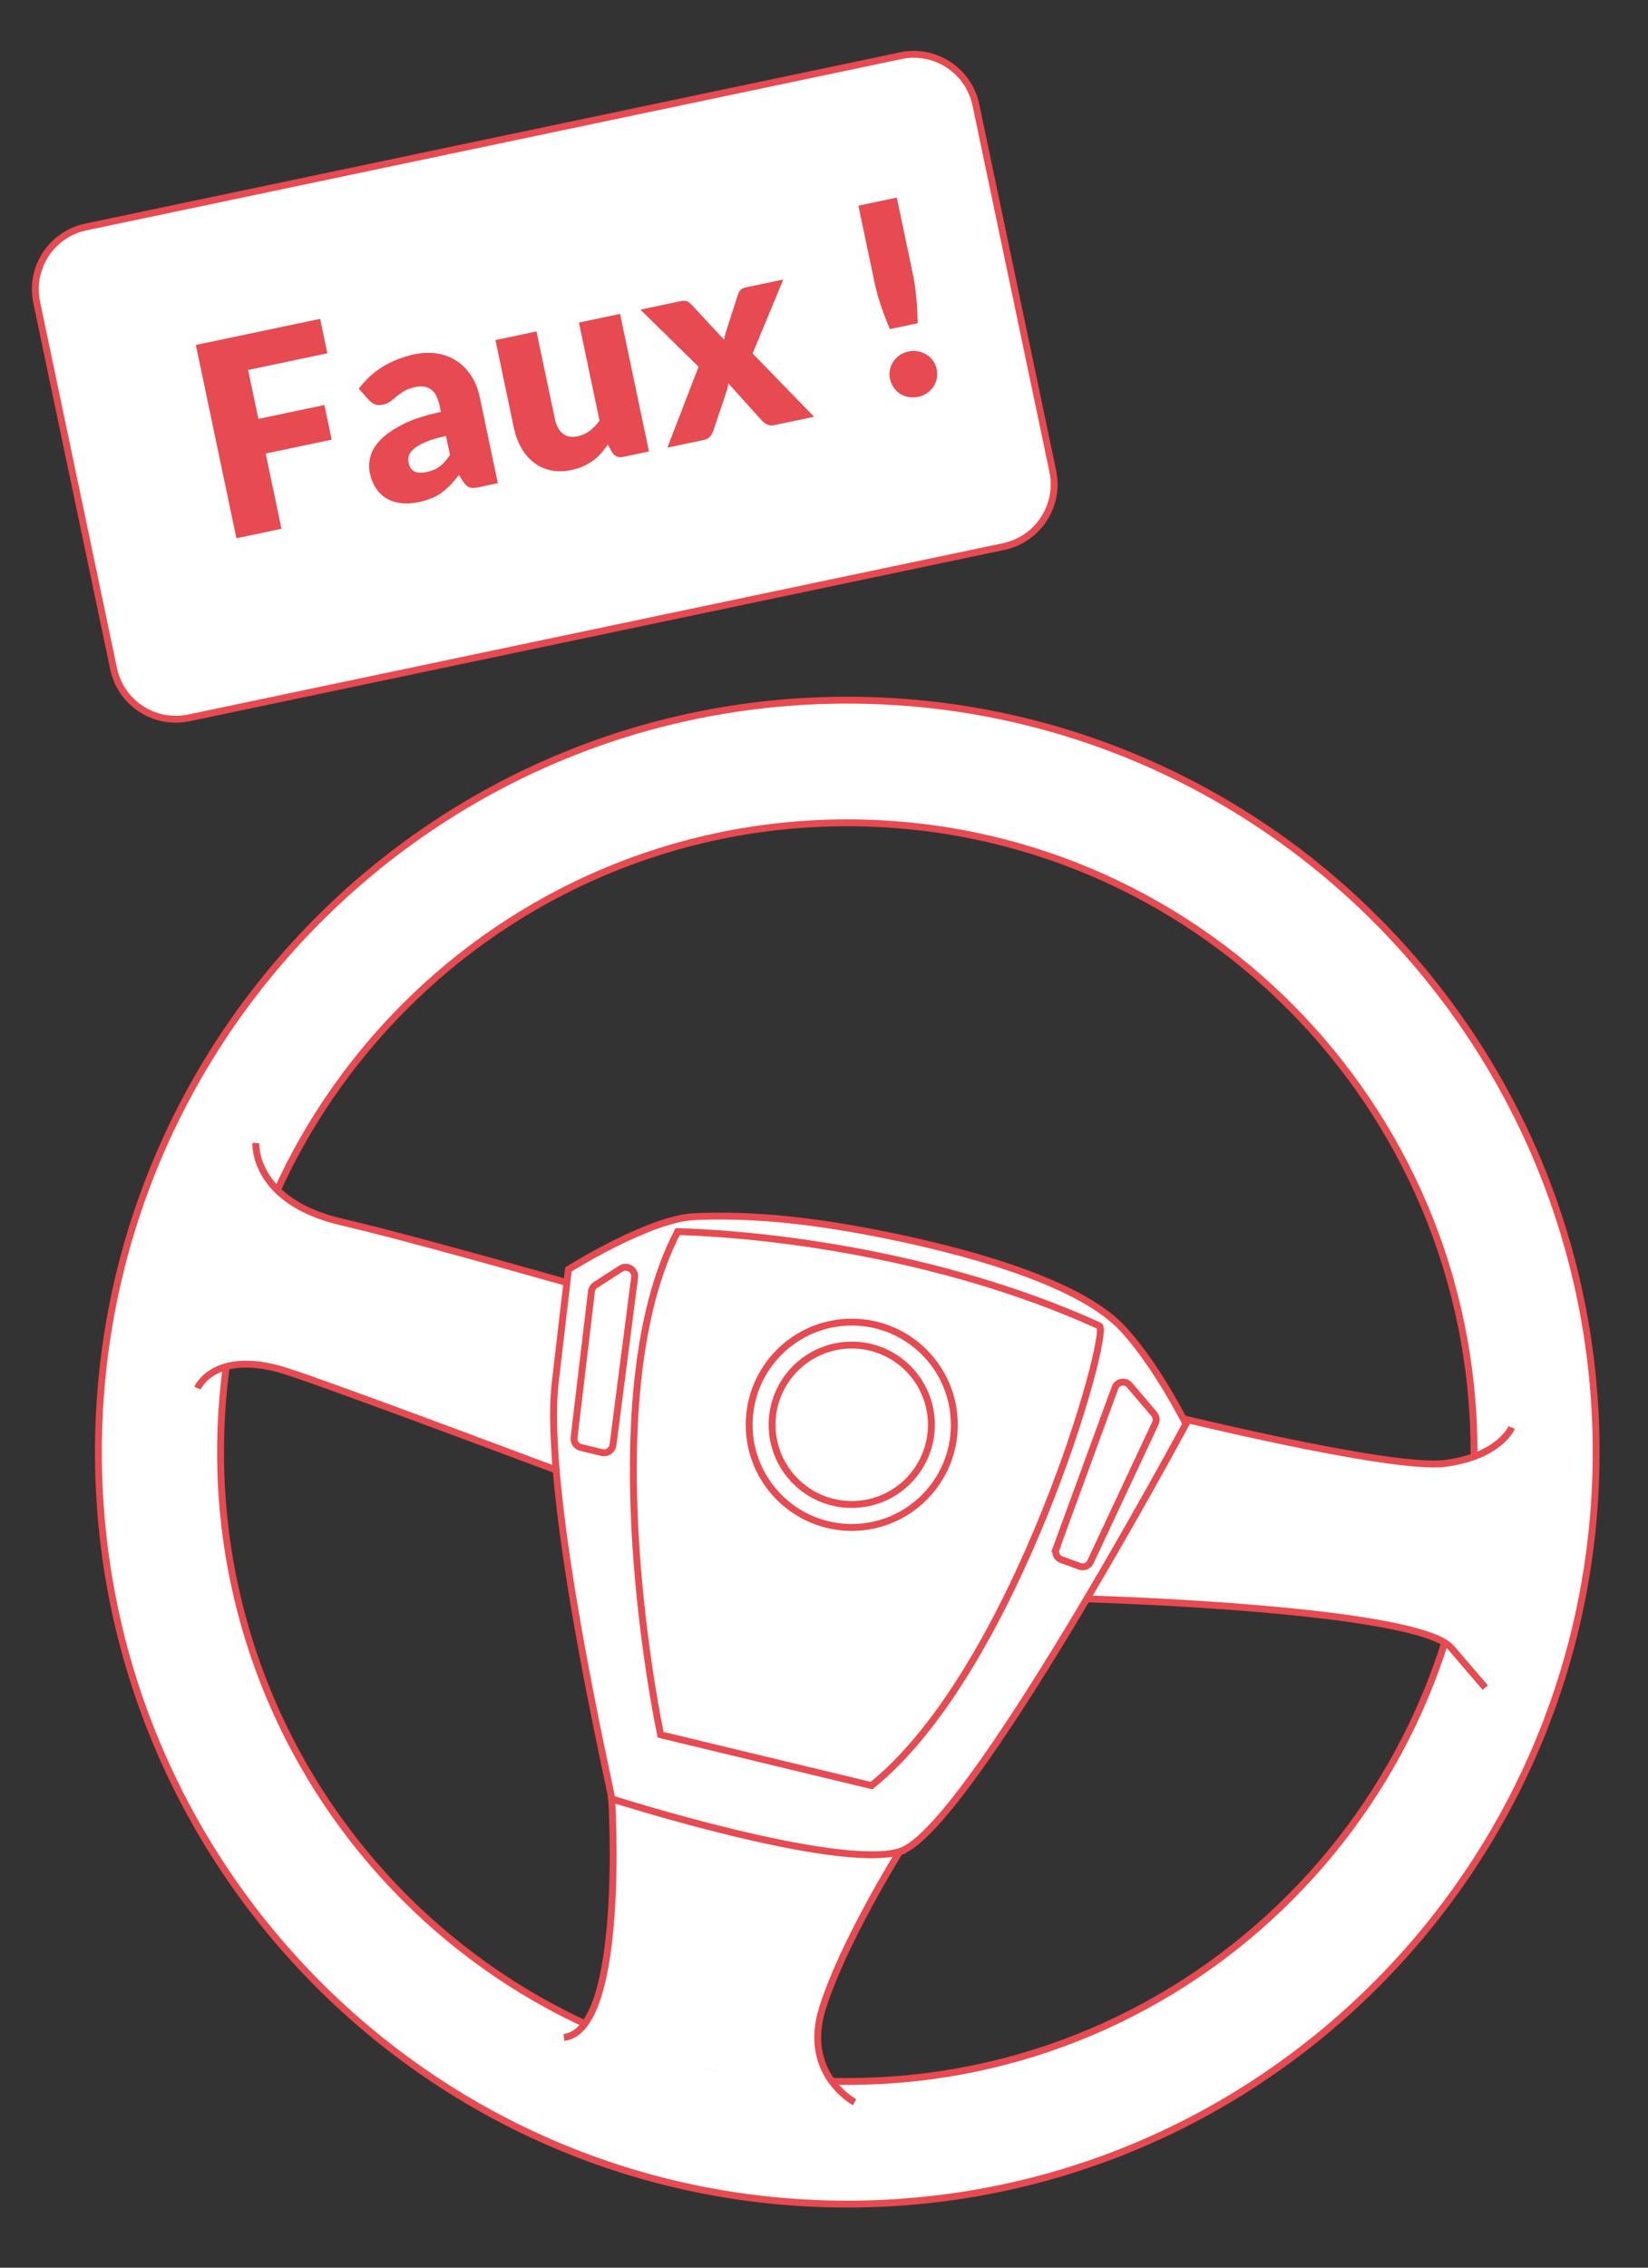 <?xml version="1.0" encoding="UTF-8"?>
<svg id="Calque_1" data-name="Calque 1" xmlns="http://www.w3.org/2000/svg" viewBox="0 0 240 330">
  <rect x="0" y="0" width="240" height="330" fill="#333333" stroke="none"/>
  <defs>
    <style>
      .cls-1 {
        fill: #e74a50;
      }

      .cls-2 {
        fill: #fff;
        stroke: #e74a50;
        stroke-miterlimit: 10;
      }
    </style>
  </defs>
  <path class="cls-2" d="M123.39,101.89c-60.23,0-109.06,48.99-109.06,109.43s48.83,109.43,109.06,109.43,109.06-48.99,109.06-109.43-48.83-109.43-109.06-109.43ZM123.39,302.9c-50.41,0-91.27-41-91.27-91.58s40.86-91.58,91.27-91.58,91.27,41,91.27,91.58-40.86,91.58-91.27,91.58Z"/>
  <path class="cls-2" d="M131.16,8.11L12.5,33.03c-5,1.05-8.21,5.96-7.16,10.96l11.2,53.32c1.05,5,5.96,8.21,10.96,7.16l118.66-24.93c5-1.05,8.21-5.96,7.16-10.96l-11.2-53.32c-1.05-5-5.96-8.21-10.96-7.16Z"/>
  <g>
    <path class="cls-1" d="M46.62,46.39l1.05,5.02-11.54,2.43,1.5,7.12,9.61-2.02,1.06,5.04-9.61,2.02,2.3,10.95-6.56,1.38-5.91-28.13,18.11-3.8Z"/>
    <path class="cls-1" d="M69.75,70.91c-.57.12-1.01.13-1.33.04-.32-.09-.63-.36-.93-.81l-.66-1.01c-.41.53-.82,1.01-1.21,1.42-.4.42-.82.79-1.27,1.12-.45.33-.94.61-1.48.83-.54.23-1.15.41-1.83.56-.91.19-1.77.25-2.57.16-.8-.08-1.5-.3-2.12-.65-.62-.36-1.14-.85-1.57-1.48-.43-.63-.74-1.4-.93-2.3-.15-.71-.12-1.48.08-2.3.2-.82.68-1.64,1.44-2.44.76-.8,1.85-1.56,3.27-2.29,1.42-.73,3.27-1.33,5.57-1.82l-.18-.86c-.25-1.18-.67-1.99-1.26-2.41s-1.33-.54-2.22-.36c-.71.15-1.27.35-1.69.6-.42.25-.78.51-1.1.77-.31.27-.62.51-.92.74s-.68.39-1.15.48c-.41.09-.78.06-1.12-.08-.33-.14-.61-.34-.84-.6l-1.48-1.65c.99-1.32,2.16-2.4,3.53-3.23,1.36-.83,2.89-1.42,4.58-1.78,1.21-.25,2.34-.29,3.4-.1,1.05.19,1.99.56,2.82,1.12.82.56,1.51,1.28,2.08,2.17s.97,1.91,1.21,3.05l2.63,12.51-2.74.58ZM62.11,68.7c.77-.16,1.42-.44,1.94-.83.52-.39,1.02-.95,1.48-1.68l-.58-2.74c-1.2.25-2.17.54-2.91.85s-1.31.64-1.71.97c-.4.33-.66.66-.77.99-.11.34-.13.68-.06,1.03.14.69.43,1.13.87,1.33.43.2,1.01.23,1.73.07Z"/>
    <path class="cls-1" d="M78.13,48.24l2.67,12.7c.21.99.59,1.71,1.16,2.16.56.45,1.28.58,2.16.39.66-.14,1.24-.4,1.76-.79.52-.39.99-.89,1.43-1.49l-3-14.27,5.99-1.26,4.21,20.02-3.71.78c-.75.16-1.31-.07-1.68-.7l-.61-1.08c-.31.46-.64.88-.98,1.27-.35.39-.74.74-1.16,1.05-.43.31-.9.58-1.41.82-.52.24-1.09.42-1.74.56-1.09.23-2.1.24-3.03.04-.92-.2-1.75-.58-2.47-1.15-.72-.56-1.33-1.27-1.82-2.14-.49-.86-.85-1.85-1.08-2.96l-2.67-12.7,5.99-1.26Z"/>
    <path class="cls-1" d="M101.74,53.38l-8.48-8.32,5.75-1.21c.42-.09.75-.1.97-.03.22.07.44.21.65.44l4.82,5.18c.03-.25.08-.49.15-.74.07-.24.15-.5.24-.78l1.61-5c.1-.33.25-.58.43-.75.18-.17.42-.28.71-.34l5.48-1.15-4.47,10.76,8.95,9.21-5.75,1.21c-.42.09-.79.06-1.09-.09-.3-.15-.57-.35-.79-.6l-4.86-5.39c-.02.23-.05.46-.1.67-.05.21-.11.41-.18.6l-1.89,5.6c-.1.3-.25.59-.47.85-.21.27-.51.44-.9.52l-5.33,1.12,4.54-11.76Z"/>
    <path class="cls-1" d="M130.6,28.75l2.32,11.04c.25,1.18.42,2.37.53,3.57.1,1.19.17,2.42.19,3.68l-4.05.85c-.49-1.16-.92-2.31-1.31-3.44-.39-1.14-.7-2.29-.95-3.48l-2.32-11.04,5.6-1.18ZM129.61,55.16c-.1-.46-.1-.91-.01-1.35.09-.44.25-.83.5-1.19.24-.36.55-.67.92-.93.38-.26.81-.44,1.3-.54.48-.1.94-.11,1.39-.02.45.09.86.25,1.23.48s.69.53.94.89c.26.36.44.77.53,1.24.1.46.1.92.01,1.36-.09.44-.26.84-.5,1.2-.25.36-.56.67-.93.92-.38.25-.8.43-1.28.53-.49.1-.96.11-1.4.03-.45-.08-.85-.24-1.22-.47-.36-.23-.68-.53-.93-.9-.26-.37-.44-.78-.54-1.25Z"/>
  </g>
  <path class="cls-2" d="M216.3,245.59l-4.94-5.76c-4.94-5.76-52.37-7.13-52.37-7.13l-32.63-1.65,42.23-25.5s34,8.5,41.95,7.4,9.6-5.21,9.6-5.21"/>
  <path class="cls-2" d="M28.76,202s2.47-5.76,12.89-2.47c6.45,2.04,37.42,13.65,60.05,22.19l1.91-29.05s-40.58-11.79-53.74-14.81-12.61-11.52-12.61-11.52"/>
  <path class="cls-2" d="M124.45,305.92s-7.68-4.11-4.66-13.71c3.02-9.6,11.24-22.76,11.24-22.76l-41.95-7.68s2.1,33.63-6.95,34.73"/>
  <path class="cls-2" d="M131.03,269.45c9.76-2.87,41.68-62.24,41.68-62.24,0,0-4.39-8.77-9.32-13.98-4.94-5.21-16.45-9.6-31.53-12.89-15.08-3.29-24.13-3.56-30.71-3.29-6.58.27-18.37,7.68-18.37,7.68l-1.92,16.45c-1.92,16.45,8.23,59.77,8.23,60.6,0,0,32.63,10.42,41.95,7.68Z"/>
  <path class="cls-2" d="M126.92,259.85c21.11-17,34.94-66.1,33.18-66.9-29.61-13.44-61.42-13.71-61.42-13.71-12.89,24.68-2.47,73.21-2.47,73.21l30.71,7.4Z"/>
  <circle class="cls-2" cx="124.04" cy="207.34" r="14.94"/>
  <circle class="cls-2" cx="124.04" cy="207.34" r="11.6"/>
  <path class="cls-2" d="M153.8,225.37l8.58-23.43c.33-.89,1.49-1.1,2.11-.38l3.59,4.22c.31.37.38.89.18,1.33l-9.46,20.19c-.27.58-.94.86-1.54.64l-2.7-.98c-.65-.23-.98-.95-.74-1.59Z"/>
  <path class="cls-2" d="M84.6,210.64l3.04.74c.77.19,1.53-.33,1.63-1.12l3.15-24.35c.14-1.12-1.09-1.9-2.04-1.28l-3.65,2.36c-.33.21-.55.57-.6.96l-2.53,21.25c-.08.67.35,1.29,1,1.45Z"/>
</svg>